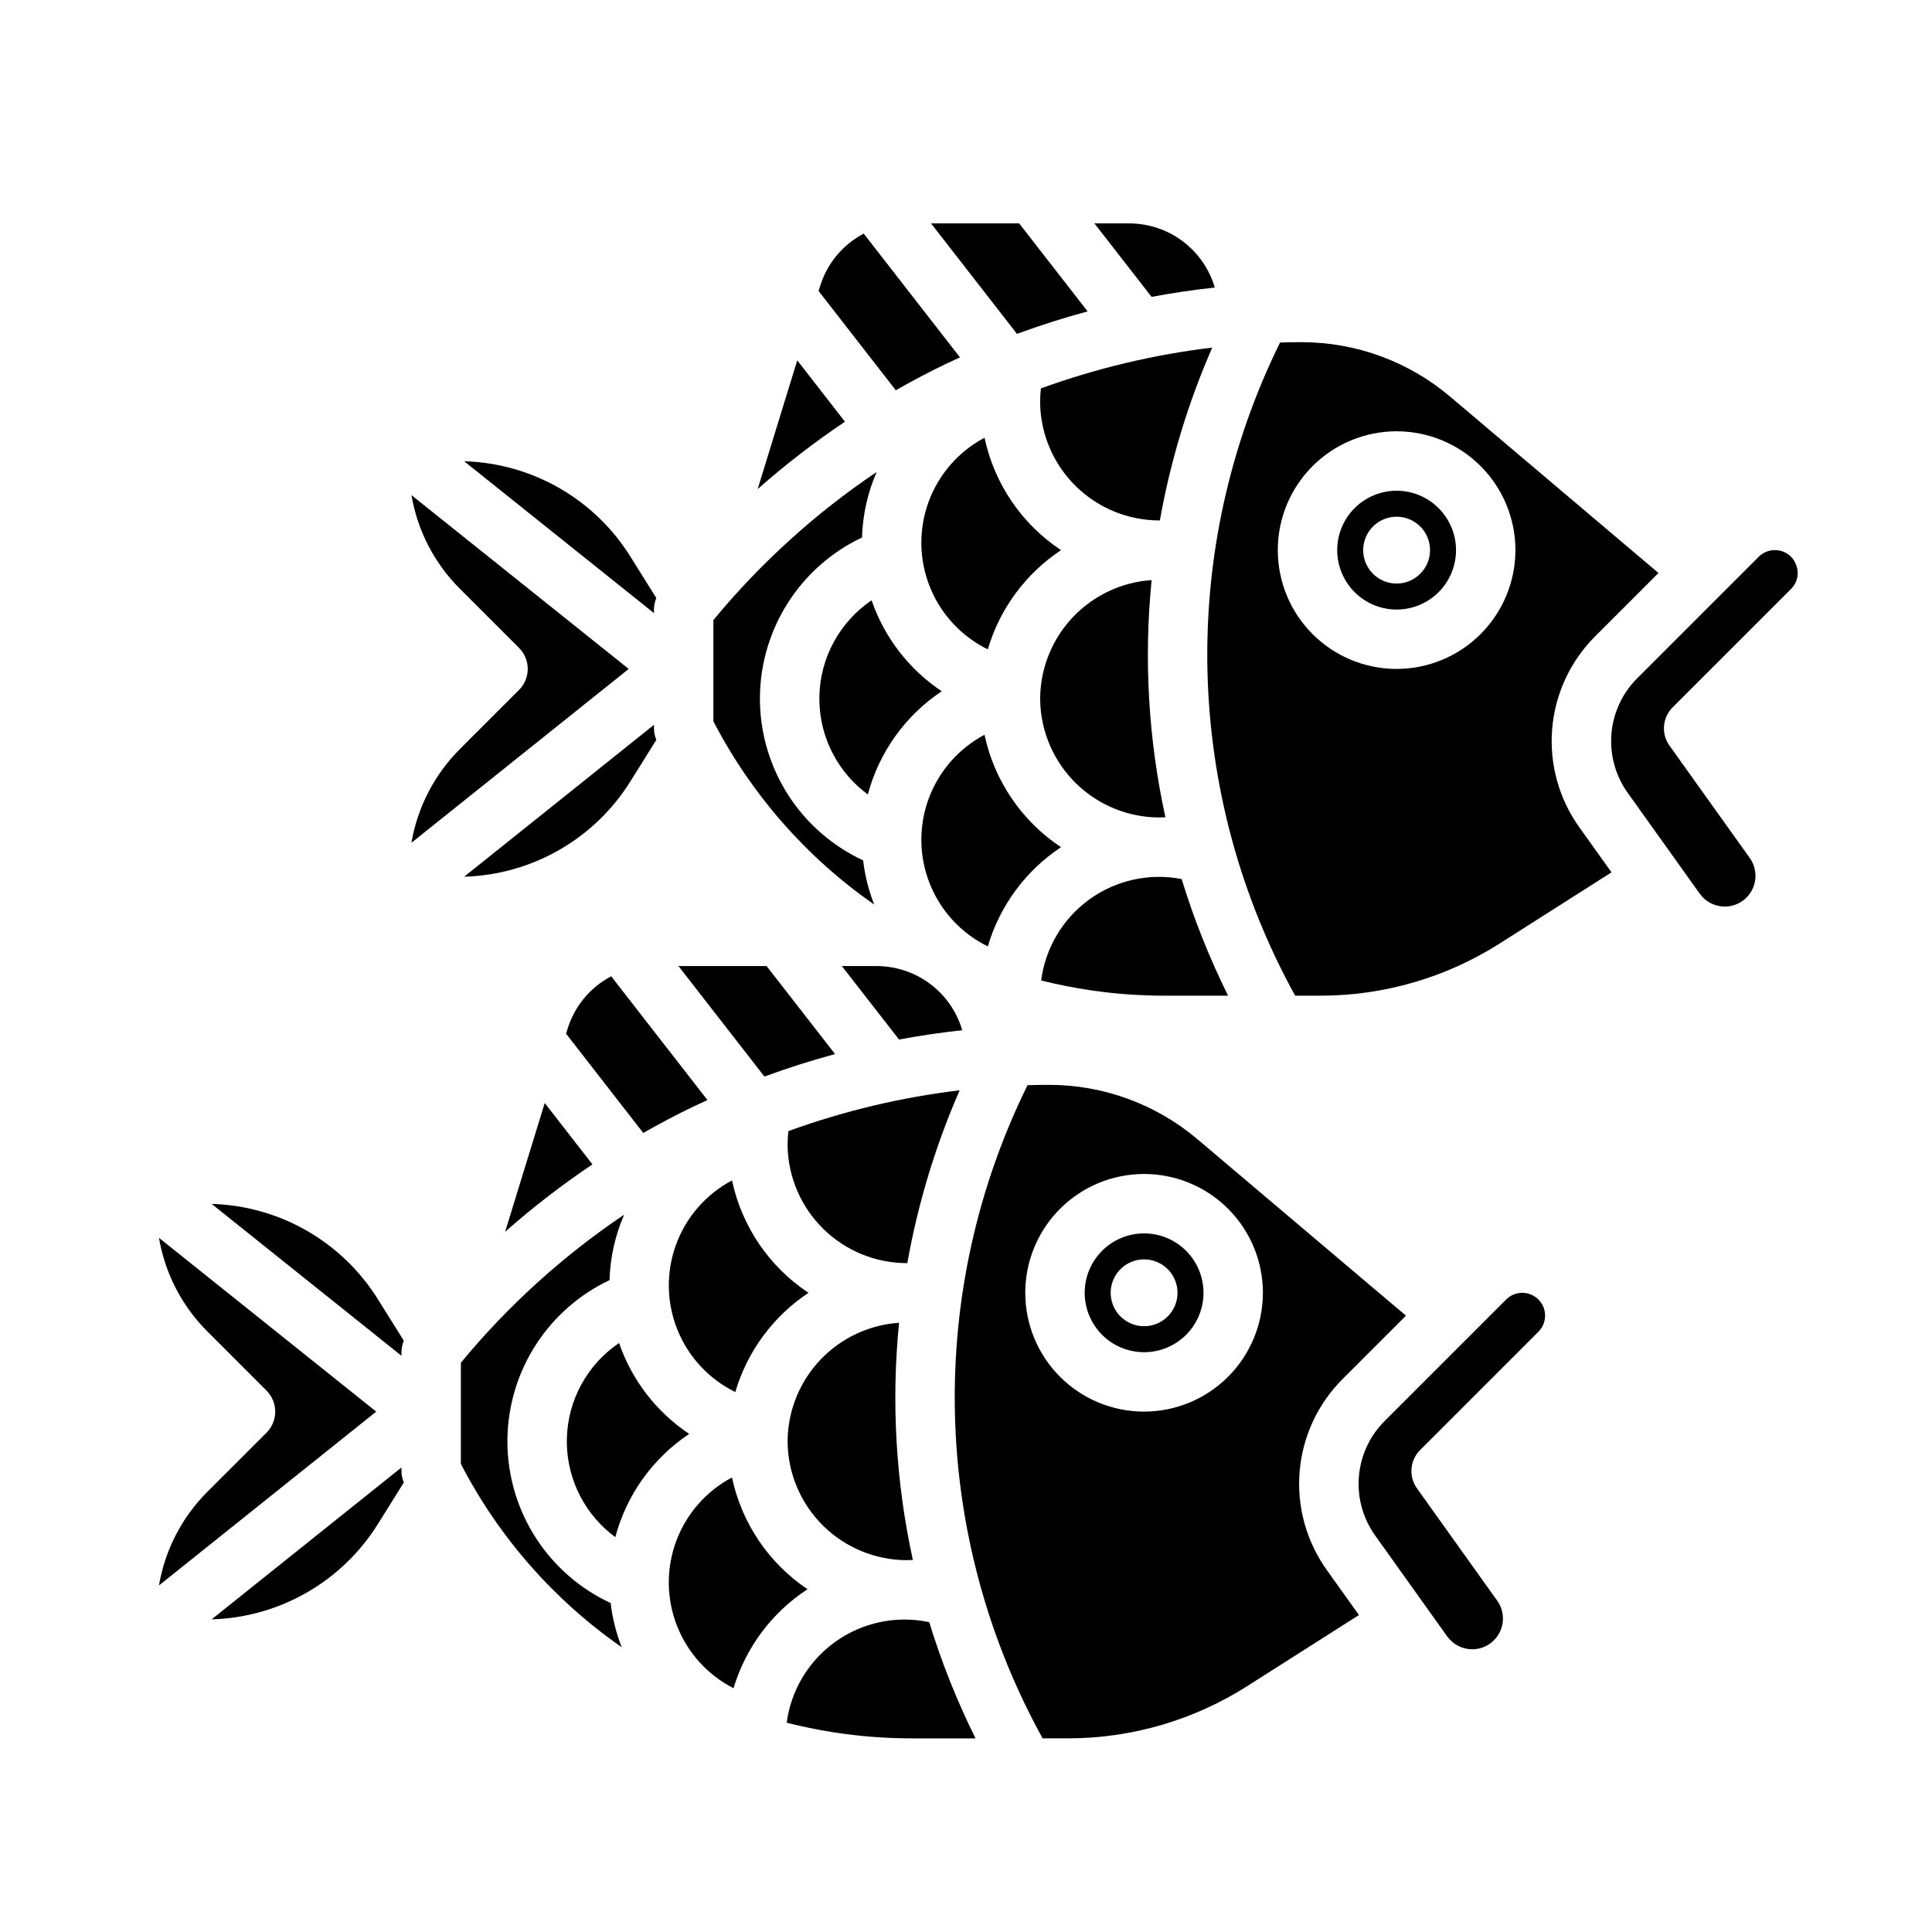 <?xml version="1.0" encoding="UTF-8"?>
<!-- Uploaded to: SVG Repo, www.svgrepo.com, Generator: SVG Repo Mixer Tools -->
<svg fill="#000000" width="800px" height="800px" version="1.1" viewBox="144 144 512 512" xmlns="http://www.w3.org/2000/svg">
 <g>
  <path d="m432.23 226.52-18.148-23.324h-23.352l22.777 29.285c6.144-2.266 12.387-4.25 18.723-5.961z"/>
  <path d="m433.04 406.44c1.258 0.18 2.375 0.332 3.43 0.457 0.383 0.047 0.762 0.094 1.152 0.133l0.18 0.02 0.328 0.035c0.613 0.074 1.234 0.141 1.848 0.191l0.266 0.027 0.309 0.027c0.512 0.051 1.027 0.09 1.547 0.125 0.141 0.012 0.277 0.023 0.418 0.031 0.301 0.027 0.578 0.043 0.863 0.066h0.066l0.531 0.039c0.16 0.012 0.312 0.02 0.469 0.027 0.098 0 0.191 0.012 0.285 0.016 0.121 0 0.242 0.012 0.359 0.023h0.043c0.836 0.047 1.641 0.082 2.453 0.109 1.613 0.062 3.223 0.098 4.973 0.098h16.895l0.004 0.004c-4.941-9.949-9.059-20.289-12.309-30.91-8.539-1.66-17.383 0.289-24.434 5.379-7.051 5.094-11.684 12.875-12.797 21.5 4.301 1.078 8.672 1.945 13.055 2.594z"/>
  <path d="m425.18 368.51c-10.402-6.891-17.68-17.59-20.273-29.789-6.871 3.641-12.152 9.695-14.824 17-2.672 7.301-2.547 15.336 0.352 22.555 2.898 7.215 8.363 13.105 15.344 16.531 3.172-10.777 10.039-20.09 19.402-26.297z"/>
  <path d="m394.7 240.42c1.227-0.59 2.461-1.148 3.699-1.715l-25.504-32.793c-5.566 2.918-9.734 7.945-11.57 13.953l-0.387 1.254 20.457 26.305c4.356-2.484 8.789-4.832 13.305-7.004z"/>
  <path d="m365.3 423.34-18.148-23.328h-23.352l22.777 29.285c6.144-2.262 12.387-4.25 18.723-5.957z"/>
  <path d="m375.68 383.73c-1.48-3.762-2.465-7.703-2.938-11.719-8.012-3.723-14.824-9.617-19.656-17.016-4.836-7.398-7.496-16.004-7.688-24.84-0.012-0.328-0.012-0.664-0.012-1.004 0-0.34 0-0.676 0.012-1.004v0.004c0.188-8.781 2.82-17.332 7.598-24.699 4.777-7.367 11.508-13.258 19.445-17.012 0.176-5.977 1.492-11.867 3.879-17.352-16.238 10.926-30.812 24.145-43.27 39.238v26.812c10.055 19.414 24.688 36.094 42.629 48.59z"/>
  <path d="m374.98 303.09c-8.465 5.731-13.625 15.211-13.836 25.43v0.145c-0.008 0.16 0 0.324 0 0.492v0.492 0.145-0.004c0.199 9.801 4.945 18.949 12.844 24.754 2.977-11.199 9.938-20.926 19.578-27.355-8.664-5.781-15.191-14.246-18.586-24.098z"/>
  <path d="m355.28 239.5-10.496 34.121h-0.004c7.312-6.461 15.043-12.43 23.145-17.863z"/>
  <path d="m465.93 220.2c-1.438-4.898-4.418-9.203-8.504-12.266s-9.051-4.723-14.156-4.731h-9.238l15.148 19.469c5.551-1.043 11.137-1.863 16.75-2.473z"/>
  <path d="m327.78 437.24c1.227-0.59 2.461-1.148 3.699-1.715l-25.504-32.793c-5.566 2.914-9.738 7.941-11.574 13.953l-0.387 1.254 20.457 26.305c4.359-2.484 8.793-4.836 13.309-7.004z"/>
  <path d="m338.86 512.91c3.172-10.777 10.039-20.09 19.402-26.301-10.398-6.891-17.676-17.59-20.27-29.789-6.875 3.641-12.152 9.695-14.828 17-2.672 7.305-2.547 15.336 0.352 22.555 2.898 7.215 8.363 13.105 15.344 16.531z"/>
  <path d="m277.86 470.44c7.309-6.461 15.043-12.43 23.145-17.867l-12.645-16.258z"/>
  <path d="m404.91 260c-6.871 3.644-12.152 9.699-14.824 17-2.672 7.305-2.551 15.34 0.348 22.555 2.898 7.219 8.363 13.109 15.344 16.535 3.172-10.777 10.043-20.09 19.402-26.301-10.398-6.891-17.676-17.586-20.27-29.789z"/>
  <path d="m317.31 336.09-50.305 40.246c18.027-0.512 34.598-10.031 44.113-25.355l6.816-10.914v0.004c-0.41-0.965-0.621-2-0.625-3.043z"/>
  <path d="m419.66 328.52v0.172c-0.008 0.148 0 0.305 0 0.461v0.461 0.172-0.004c0.207 8.227 3.609 16.051 9.484 21.812 5.879 5.758 13.766 9.004 21.996 9.043 0.57 0 1.137-0.02 1.707-0.051v0.004c-4.516-20.633-5.75-41.844-3.656-62.859-7.875 0.527-15.266 3.981-20.73 9.676-5.461 5.695-8.602 13.223-8.801 21.113z"/>
  <path d="m376.34 400.02h-9.238l15.148 19.465c5.555-1.035 11.141-1.859 16.758-2.469h-0.004c-1.434-4.898-4.418-9.203-8.504-12.266-4.086-3.062-9.055-4.723-14.16-4.731z"/>
  <path d="m352.93 443.75c-0.137 1.16-0.203 2.332-0.207 3.504v0.492 0.141-0.004c0.207 8.227 3.609 16.051 9.484 21.809 5.879 5.762 13.77 9.008 21.996 9.051 0.082 0 0.16 0 0.242-0.008 2.812-15.758 7.469-31.129 13.875-45.797-15.496 1.855-30.727 5.484-45.391 10.812z"/>
  <path d="m352.73 526.6c0.207 8.227 3.609 16.051 9.484 21.812 5.879 5.762 13.77 9.004 21.996 9.047 0.57 0 1.137-0.02 1.711-0.051-4.516-20.629-5.754-41.844-3.66-62.859-7.875 0.531-15.266 3.981-20.73 9.676-5.461 5.695-8.598 13.227-8.801 21.113v0.141c-0.008 0.16 0 0.324 0 0.492v0.492 0.137z"/>
  <path d="m419.85 246.93c-0.133 1.164-0.199 2.332-0.203 3.504v0.461 0.172c0.207 8.227 3.609 16.051 9.488 21.812 5.879 5.762 13.77 9.004 22 9.043 0.082 0 0.16 0 0.242-0.008v0.004c2.809-15.758 7.465-31.129 13.875-45.797-15.496 1.852-30.73 5.481-45.402 10.809z"/>
  <path d="m389.98 573.83c-8.551-1.738-17.438 0.148-24.547 5.211-7.106 5.059-11.797 12.84-12.953 21.488 10.832 2.758 21.969 4.156 33.148 4.156h16.898c-4.922-9.91-9.027-20.211-12.27-30.793-0.094-0.023-0.188-0.047-0.277-0.062z"/>
  <path d="m499.85 509.41 16.742-16.742-55.293-46.793c-10.977-9.273-24.883-14.367-39.254-14.375-1.914 0-3.828 0.027-5.742 0.086h0.004c-13.336 27.039-19.938 56.898-19.242 87.039 0.695 30.141 8.668 59.668 23.242 86.059h6.66c16.852 0.008 33.355-4.797 47.57-13.852l29.598-18.832-8.484-11.879v-0.004c-5.438-7.574-8.004-16.836-7.234-26.125 0.77-9.293 4.82-18.008 11.434-24.582zm-52.656 8.684c-8.352 0-16.363-3.32-22.266-9.223-5.906-5.906-9.223-13.914-9.223-22.266s3.316-16.359 9.223-22.266c5.902-5.906 13.914-9.223 22.266-9.223 8.352 0 16.359 3.316 22.266 9.223 5.902 5.906 9.223 13.914 9.223 22.266-0.012 8.348-3.332 16.352-9.234 22.254-5.902 5.902-13.906 9.223-22.254 9.234z"/>
  <path d="m447.2 470.86c-4.176 0-8.18 1.66-11.133 4.613-2.953 2.953-4.613 6.957-4.613 11.133s1.66 8.18 4.613 11.133c2.953 2.953 6.957 4.609 11.133 4.609 4.176 0 8.18-1.656 11.133-4.609 2.953-2.953 4.609-6.957 4.609-11.133-0.004-4.176-1.664-8.176-4.617-11.129-2.949-2.949-6.953-4.609-11.125-4.617zm0 24.602c-3.582 0-6.812-2.156-8.184-5.469-1.371-3.309-0.613-7.117 1.922-9.648 2.531-2.535 6.34-3.293 9.648-1.922 3.309 1.371 5.469 4.602 5.469 8.184 0 4.891-3.965 8.855-8.855 8.855z"/>
  <path d="m547.42 486.61c-1.605-0.004-3.141 0.633-4.273 1.77l-32.168 32.168c-3.965 3.945-6.398 9.172-6.859 14.75-0.461 5.574 1.078 11.133 4.344 15.676l19.059 26.691c1.531 2.137 4 3.406 6.629 3.41 3.051 0 5.844-1.707 7.238-4.418s1.16-5.977-0.613-8.457l-21.273-29.781c-2.234-3.133-1.883-7.422 0.84-10.145l31.352-31.352-0.004 0.004c1.73-1.73 2.246-4.328 1.312-6.586-0.938-2.258-3.141-3.731-5.586-3.731z"/>
  <path d="m317.31 305.54c0.004-1.051 0.215-2.086 0.621-3.051l-6.812-10.898c-9.516-15.32-26.086-24.844-44.113-25.352l50.305 40.246z"/>
  <path d="m619.92 293.52c-0.906-2.281-3.125-3.766-5.578-3.734-1.605-0.004-3.144 0.633-4.273 1.773l-32.164 32.164c-3.965 3.945-6.398 9.176-6.859 14.75-0.461 5.574 1.078 11.133 4.34 15.676l19.066 26.691c1.531 2.137 3.996 3.406 6.625 3.41 3.047 0 5.844-1.703 7.238-4.418 1.395-2.711 1.156-5.973-0.613-8.457l-21.273-29.781c-2.238-3.129-1.883-7.418 0.836-10.141l31.352-31.352v0.004c1.758-1.715 2.277-4.332 1.305-6.586z"/>
  <path d="m566.77 312.59 16.746-16.742-55.285-46.793c-10.98-9.273-24.887-14.367-39.258-14.371-1.914 0-3.828 0.027-5.742 0.086v-0.004c-13.336 27.039-19.938 56.902-19.242 87.043 0.699 30.141 8.672 59.664 23.242 86.059h6.66c16.855 0.008 33.359-4.801 47.574-13.855l29.598-18.832-8.484-11.883-0.004 0.004c-5.441-7.574-8.004-16.836-7.234-26.129 0.766-9.293 4.82-18.004 11.43-24.582zm-52.652 8.684c-8.352 0-16.363-3.316-22.266-9.223-5.906-5.902-9.223-13.914-9.223-22.266 0-8.352 3.316-16.359 9.223-22.266 5.902-5.902 13.914-9.223 22.266-9.223 8.348 0 16.359 3.32 22.262 9.223 5.906 5.906 9.223 13.914 9.223 22.266-0.008 8.348-3.328 16.352-9.23 22.258-5.902 5.902-13.906 9.223-22.254 9.23z"/>
  <path d="m514.12 274.05c-4.176 0-8.184 1.656-11.133 4.609-2.953 2.953-4.613 6.957-4.613 11.133 0 4.176 1.66 8.18 4.613 11.133 2.949 2.953 6.957 4.613 11.133 4.613 4.172 0 8.18-1.66 11.129-4.613 2.953-2.953 4.613-6.957 4.613-11.133-0.004-4.172-1.664-8.176-4.617-11.125-2.949-2.953-6.953-4.613-11.125-4.617zm0 24.602v-0.004c-3.582 0-6.812-2.156-8.184-5.465-1.371-3.309-0.613-7.117 1.918-9.652 2.535-2.531 6.344-3.289 9.652-1.918s5.469 4.598 5.469 8.18c0 4.891-3.965 8.855-8.855 8.855z"/>
  <path d="m199.02 539.28c-6.781 6.75-11.289 15.445-12.891 24.875l57.57-46.059-57.57-46.055c1.602 9.43 6.109 18.125 12.891 24.875l15.617 15.617c1.477 1.477 2.305 3.477 2.305 5.566 0 2.086-0.828 4.09-2.305 5.566z"/>
  <path d="m250.39 532.9-50.305 40.246c18.027-0.508 34.598-10.031 44.113-25.352l6.816-10.914c-0.406-0.961-0.621-1.996-0.625-3.039z"/>
  <path d="m265.93 342.46c-6.777 6.75-11.285 15.445-12.891 24.875l57.574-46.059-57.57-46.059v0.004c1.602 9.43 6.109 18.125 12.891 24.871l15.617 15.617h-0.004c1.477 1.477 2.309 3.481 2.309 5.566 0 2.09-0.832 4.09-2.309 5.566z"/>
  <path d="m337.98 535.54c-6.816 3.613-12.07 9.609-14.766 16.84-2.691 7.234-2.633 15.203 0.168 22.395 2.797 7.195 8.137 13.109 15.008 16.625 3.234-10.789 10.18-20.082 19.609-26.242-10.27-6.898-17.445-17.52-20.02-29.617z"/>
  <path d="m250.39 502.35c0.004-1.047 0.215-2.086 0.625-3.051l-6.816-10.898c-9.516-15.324-26.082-24.848-44.113-25.355l50.305 40.246z"/>
  <path d="m278.48 526.97c-0.012-0.328-0.012-0.664-0.012-1.004s0-0.676 0.012-1.004c0.191-8.777 2.82-17.328 7.598-24.695 4.777-7.367 11.512-13.258 19.449-17.012 0.176-5.981 1.492-11.871 3.879-17.355-16.238 10.93-30.812 24.145-43.27 39.242v26.809c10.047 19.418 24.676 36.098 42.625 48.586-1.477-3.762-2.465-7.699-2.934-11.711-8.016-3.723-14.828-9.617-19.66-17.016-4.836-7.398-7.496-16.004-7.688-24.84z"/>
  <path d="m308.06 499.91c-8.469 5.727-13.629 15.207-13.84 25.43v0.141c-0.008 0.16 0 0.324 0 0.492v0.492 0.141c0.199 9.797 4.945 18.945 12.84 24.75 2.981-11.199 9.941-20.926 19.582-27.355-8.664-5.781-15.191-14.242-18.582-24.09z"/>
 </g>
</svg>